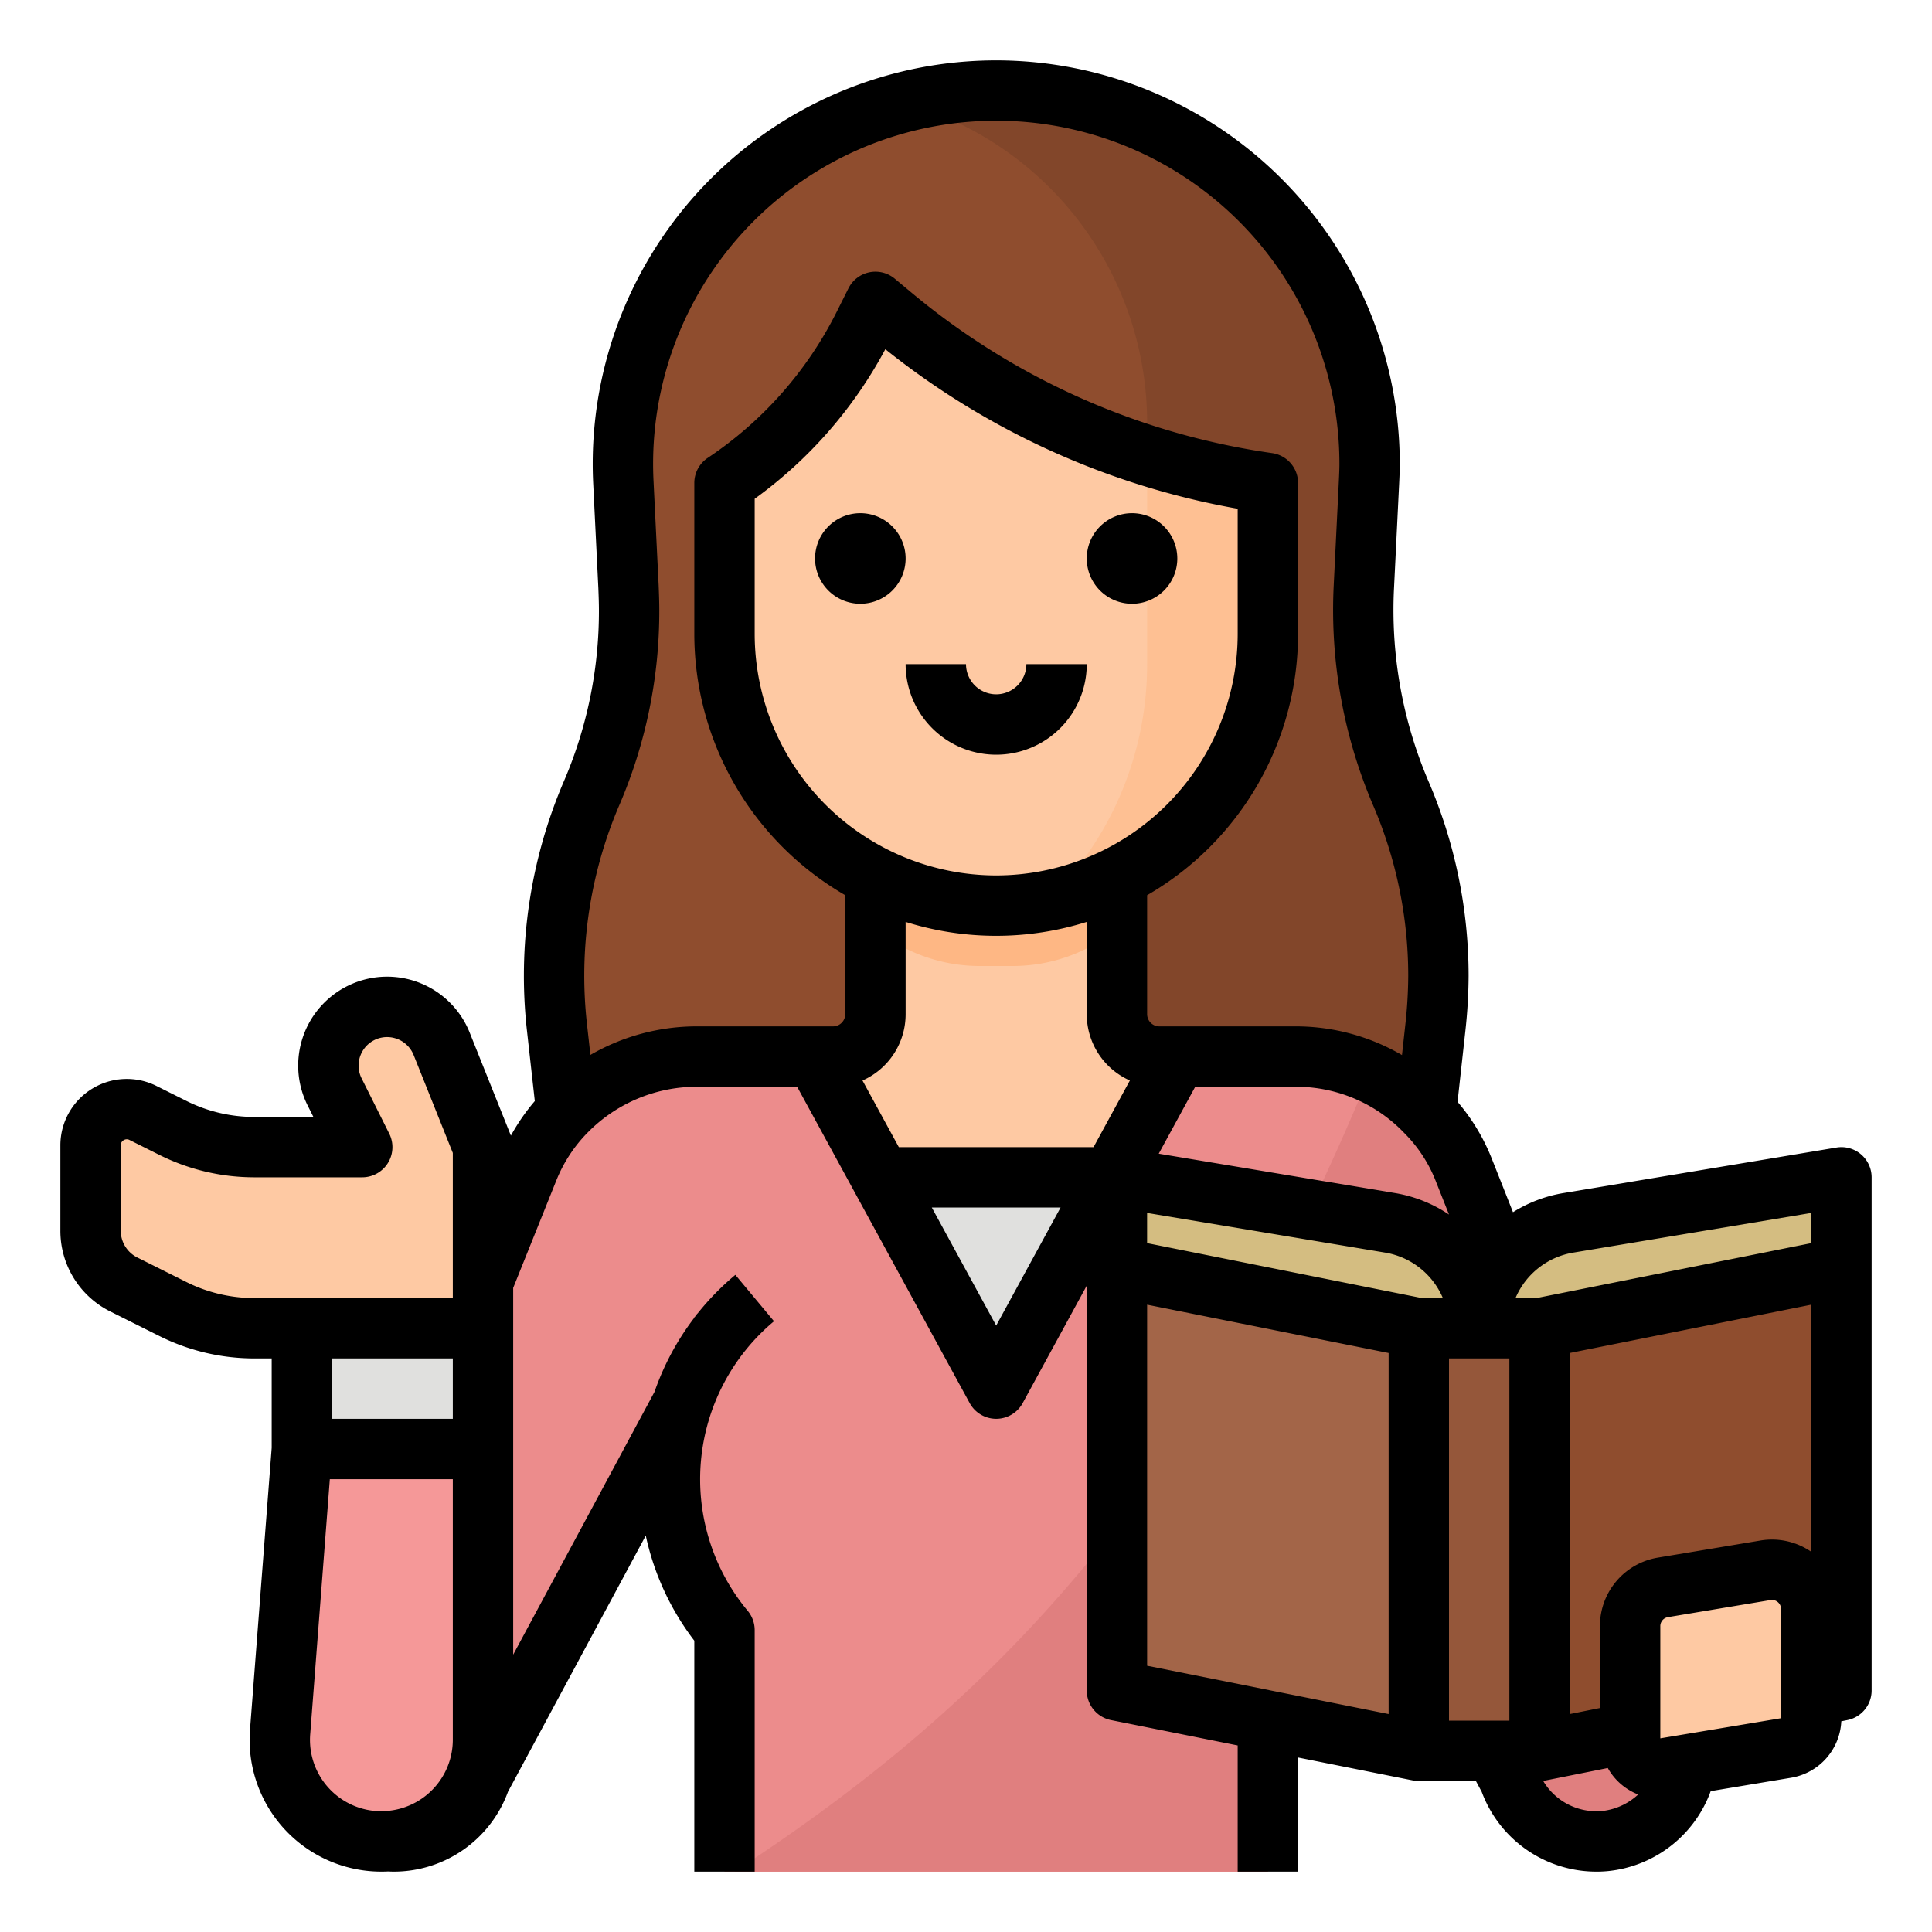 <svg height="512" viewBox="0 0 512 512" width="512" xmlns="http://www.w3.org/2000/svg"><g id="Filled_outline" data-name="Filled outline"><path d="m380.42 272.25-2.64 23.75-1.78 16h-224l-1.78-16-2.64-23.75a123.092 123.092 0 0 1 9.2-62.07 123.208 123.208 0 0 0 9.8-54.63l-1.39-27.68a98.933 98.933 0 1 1 197.62 0l-1.39 27.68a123.208 123.208 0 0 0 9.8 54.63 123.028 123.028 0 0 1 9.2 62.07z" fill="#8f4d2e"/><path d="m380.42 272.25-2.64 23.75h-89.78v-88l16-32v-64a88.087 88.087 0 0 0 -64.74-84.89 99.043 99.043 0 0 1 123.55 100.76l-1.39 27.68a123.208 123.208 0 0 0 9.8 54.63 123.028 123.028 0 0 1 9.2 62.07z" fill="#82462a"/><path d="m307.2 280a11.194 11.194 0 0 1 -11.2-11.2v-52.8h-64v52.8a11.194 11.194 0 0 1 -11.2 11.2h-12.8v48h112v-48z" fill="#fec9a3"/><path d="m268.824 256a43.894 43.894 0 0 0 27.176-9.807v-30.193h-64v30.19a43.894 43.894 0 0 0 27.176 9.81z" fill="#feb784"/><path d="m336 128v40a72 72 0 0 1 -144 0v-40a108.535 108.535 0 0 0 36.9-41.8l3.1-6.2 4.54 3.79a199.241 199.241 0 0 0 67.46 36.9 199.509 199.509 0 0 0 32 7.31z" fill="#fec9a3"/><path d="m336 128v40a72.035 72.035 0 0 1 -58.26 70.69 87.683 87.683 0 0 0 26.26-62.69v-55.31a199.509 199.509 0 0 0 32 7.31z" fill="#fec093"/><path d="m224 312h80v56h-80z" fill="#e0e0de"/><path d="m426.97 487.67a24.282 24.282 0 0 1 -26.97-16.11l-52.84-99.13a62.3 62.3 0 0 1 -11.16 59.57v64h-144v-64a62.4 62.4 0 0 1 -11.04-60.31l-53.7 99.87a24.273 24.273 0 0 1 -46.09-15.24l58.74-146.21a47.985 47.985 0 0 1 44.54-30.11h31.55l48 88 48-88h31.43a48.041 48.041 0 0 1 44.6 30.27l58.07 146.05a24.287 24.287 0 0 1 -19.13 31.35z" fill="#ec8c8c"/><path d="m74.23 459.01 5.77-75.01h48v77.075a26.925 26.925 0 0 1 -26.925 26.925 26.924 26.924 0 0 1 -26.845-28.99z" fill="#f59898"/><path d="m98.821 267.3a15.562 15.562 0 0 0 -10.145 22.057l7.324 14.643h-28.669a48 48 0 0 1 -21.466-5.067l-7.972-3.986a9.6 9.6 0 0 0 -13.893 8.586v22.578a16 16 0 0 0 8.845 14.311l13.02 6.511a48 48 0 0 0 21.466 5.067h60.669v-48l-10.955-27.387a15.562 15.562 0 0 0 -18.224-9.313z" fill="#fec9a3"/><path d="m80 352h48v32h-48z" fill="#e0e0de"/><path d="m426.97 487.67a24.282 24.282 0 0 1 -26.97-16.11l-52.84-99.13a62.3 62.3 0 0 1 -11.16 59.57v64h-141.37c66.03-43.12 121.74-97.84 168.5-211.76a47.923 47.923 0 0 1 24.9 26.03l58.07 146.05a24.287 24.287 0 0 1 -19.13 31.35z" fill="#e07f7f"/><path d="m376 464-80-16v-112l80 16z" fill="#a36548"/><path d="m408 464 80-16v-112l-80 16z" fill="#8f4d2e"/><path d="m376 352h32v112h-32z" fill="#95573a"/><path d="m392 352a28.332 28.332 0 0 0 -23.673-27.946l-72.327-12.054v24l80 16h16a28.332 28.332 0 0 1 23.673-27.946l72.327-12.054v24l-80 16z" fill="#d4bd81"/><path d="m473.315 463.237-32 5.334a8 8 0 0 1 -9.315-7.891v-29.735a10.413 10.413 0 0 1 8.7-10.272l27.172-4.529a10.414 10.414 0 0 1 12.128 10.273v28.929a8 8 0 0 1 -6.685 7.891z" fill="#fec9a3"/><path d="m228 136a12 12 0 1 0 12 12 12.013 12.013 0 0 0 -12-12z"/><path d="m300 136a12 12 0 1 0 12 12 12.013 12.013 0 0 0 -12-12z"/><path d="m264 184a8.009 8.009 0 0 1 -8-8h-16a24 24 0 0 0 48 0h-16a8.009 8.009 0 0 1 -8 8z"/><path d="m493.171 305.9a8.011 8.011 0 0 0 -6.486-1.788l-72.327 12.055a36.4 36.4 0 0 0 -13.4 5.078l-5.513-13.92a53.285 53.285 0 0 0 -9.18-15.327l2.087-18.917a138.572 138.572 0 0 0 .844-14.517 130.564 130.564 0 0 0 -10.645-51.547 115.553 115.553 0 0 1 -9.125-51.1l1.361-27.691c.083-1.745.169-3.55.169-5.341a107.041 107.041 0 0 0 -106.956-106.885 106.941 106.941 0 0 0 -106.79 112.232l1.356 27.6c.08 2.061.154 4.007.154 5.933a114.046 114.046 0 0 1 -9.273 45.249 130.724 130.724 0 0 0 -9.8 66.118l2.081 18.656a54.31 54.31 0 0 0 -6.336 9.162l-10.921-27.3a23.563 23.563 0 1 0 -42.952 19.289l1.537 3.061h-15.725a40.2 40.2 0 0 1 -17.888-4.223l-7.972-3.986a17.6 17.6 0 0 0 -25.471 15.742v22.578a23.868 23.868 0 0 0 13.267 21.466l13.021 6.511a56.284 56.284 0 0 0 25.043 5.912h4.669v23.691l-5.747 74.709a34.925 34.925 0 0 0 34.822 37.6q.888 0 1.766-.045c.51.024 1.019.044 1.526.044a32.2 32.2 0 0 0 30.25-21.151l36.519-67.9a69.974 69.974 0 0 0 12.864 27.852v61.2h16v-64a8 8 0 0 0 -1.854-5.121 54.544 54.544 0 0 1 6.976-76.733l-10.244-12.292a70.515 70.515 0 0 0 -9.939 10.146 8.225 8.225 0 0 0 -.827 1l-.018-.01-.142.249c-.036.056-.065.118-.1.175a70.053 70.053 0 0 0 -10.4 19.443l-37.452 69.643v-97.193l11.368-28.307a38.344 38.344 0 0 1 8.419-12.912 40.489 40.489 0 0 1 28.693-12.088h26.771l45.726 83.831a8 8 0 0 0 14.046 0l16.977-31.124v107.293a8 8 0 0 0 6.431 7.845l33.569 6.714v33.441h16v-30.242l30.608 6.113c.2.035 1.127.129 1.392.129h15.135l1.536 2.862a32.409 32.409 0 0 0 30.369 21.138 30.12 30.12 0 0 0 5.273-.436 32.423 32.423 0 0 0 25.041-20.889l21.276-3.546a15.934 15.934 0 0 0 13.333-14.963l1.6-.321a8 8 0 0 0 6.437-7.845v-136a8 8 0 0 0 -2.829-6.1zm-264.6-19.555a19.216 19.216 0 0 0 11.429-17.545v-24.483a80.039 80.039 0 0 0 48 0v24.483a19.216 19.216 0 0 0 11.428 17.541l-9.628 17.659h-51.6zm35.429-54.345a64.072 64.072 0 0 1 -64-64v-35.816a116.869 116.869 0 0 0 34.624-39.637 207.224 207.224 0 0 0 93.376 42.273v33.18a64.072 64.072 0 0 1 -64 64zm108.115 68.225.148.152a37.073 37.073 0 0 1 8.3 12.81l3.437 8.677a36.387 36.387 0 0 0 -14.357-5.7l-62.567-10.428 9.673-17.736h26.691a39.635 39.635 0 0 1 28.675 12.225zm4.677 43.775-36.4-7.279-36.4-7.28v-8l63.012 10.5a20.263 20.263 0 0 1 15.372 12.059zm40.2-12.054 63.008-10.503v8l-37.627 7.526-35.165 7.031h-5.584a20.263 20.263 0 0 1 15.365-12.054zm-367.549 7.831-13.021-6.51a7.958 7.958 0 0 1 -4.422-7.156v-22.578a1.534 1.534 0 0 1 .759-1.361 1.526 1.526 0 0 1 1.556-.07l7.973 3.986a56.284 56.284 0 0 0 25.043 5.912h28.669a8 8 0 0 0 7.155-11.578l-7.323-14.648a7.56 7.56 0 0 1 4.929-10.717 7.589 7.589 0 0 1 8.855 4.527l10.384 25.957v38.459h-52.669a40.2 40.2 0 0 1 -17.888-4.223zm70.557 20.223v16h-32v-16zm-37.793 99.624 5.201-67.624h32.592v69.075a18.936 18.936 0 0 1 -17.555 18.856 8.169 8.169 0 0 0 -.9.045c-.158 0-.311.024-.47.024a18.922 18.922 0 0 1 -18.868-20.376zm101.921-110.614a8 8 0 0 1 .509-.618c-.164.209-.323.421-.485.631zm-27.662-69.452-.917-8.221a114.7 114.7 0 0 1 8.6-58.021 129.949 129.949 0 0 0 10.571-51.556c0-2.235-.084-4.427-.17-6.633l-1.36-27.684a90.941 90.941 0 1 1 181.77-4.563c0 1.41-.073 2.949-.15 4.567l-1.359 27.662a131.612 131.612 0 0 0 10.392 58.191 114.657 114.657 0 0 1 9.357 45.26 122.558 122.558 0 0 1 -.752 12.8l-.909 8.244a55.951 55.951 0 0 0 -28.099-7.604h-36.24a3.243 3.243 0 0 1 -3.2-3.2v-31.563a80.026 80.026 0 0 0 40-69.237v-40a8 8 0 0 0 -6.869-7.92 191.273 191.273 0 0 1 -95.466-42.439l-4.543-3.787a8 8 0 0 0 -12.277 2.568l-3.1 6.2a100.785 100.785 0 0 1 -34.182 38.721 8 8 0 0 0 -3.563 6.657v40a80.026 80.026 0 0 0 40 69.237v31.563a3.243 3.243 0 0 1 -3.2 3.2h-36.32a56.358 56.358 0 0 0 -28.014 7.558zm107.534 71.735-17.069-31.293h34.138zm40-5.534 64 12.8v95.682l-64-12.8zm80 14.241h16v96h-16zm41.568 119.8a14.308 14.308 0 0 1 -2.528.2 16.39 16.39 0 0 1 -14.1-8.061c.151-.017.3-.042.449-.068.059-.011.118-.015.177-.026h.013l.055-.011 16.445-3.289a15.791 15.791 0 0 0 8.056 7.015 16.678 16.678 0 0 1 -8.567 4.24zm46.432-24.454-32 5.334v-29.735a2.408 2.408 0 0 1 2.017-2.381l27.173-4.529a2.621 2.621 0 0 1 .41-.035 2.416 2.416 0 0 1 2.4 2.416l.006 28.928zm-5.442-47.093-27.172 4.528a18.357 18.357 0 0 0 -15.386 18.164v21.7l-8 1.6v-95.686l64-12.8v65.479a18.361 18.361 0 0 0 -13.441-2.985z"/></g></svg>
